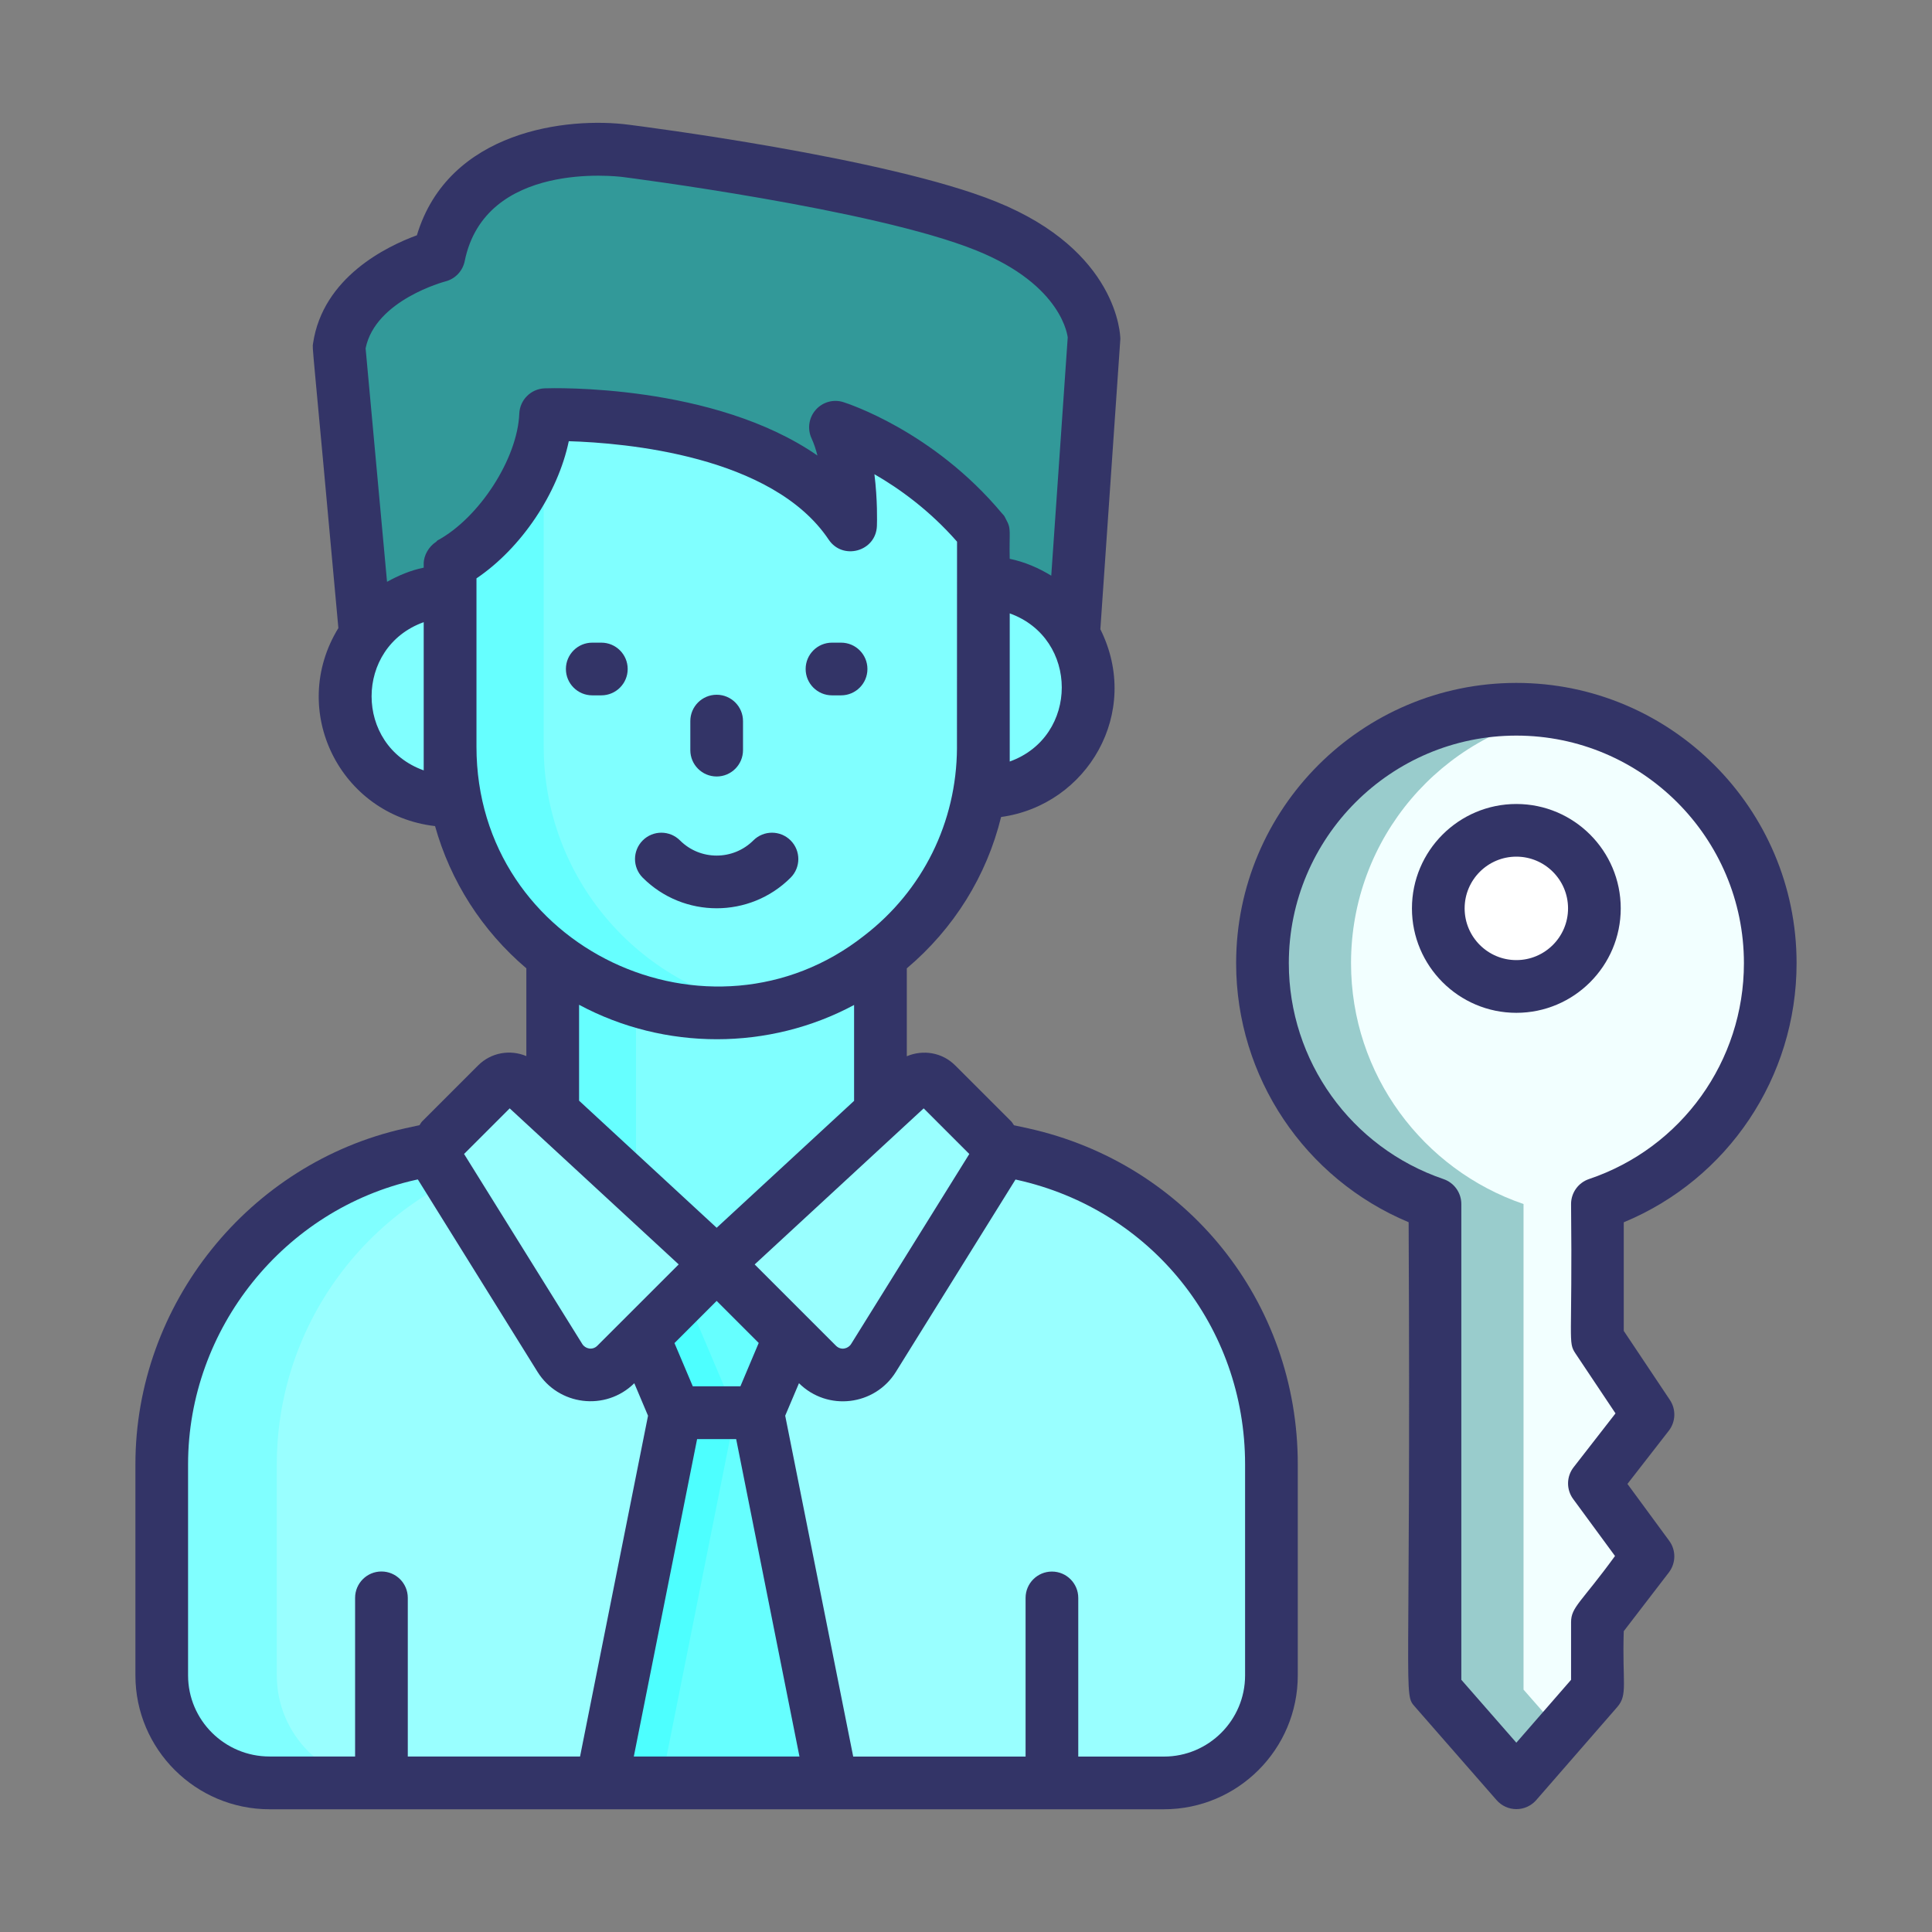 <svg xmlns="http://www.w3.org/2000/svg" xml:space="preserve" id="UserPermission" x="0" y="0" version="1.1" viewBox="0 0 55 55" enable-background="new 0 0 55 55">
  <rect x="0" y="0" width="55" height="55" fill="#808080" stroke="none"/>
  <g fill="#333467" class="color000000 svgShape">
    <path d="M45.475,38.114l1.439,2.155l-1.525,1.961l1.525,2.076l-1.439,1.874
		l0,1.921l-2.307,2.65l-2.317-2.65V34.276
		c-2.854-0.973-4.911-3.679-4.911-6.857c0-3.994,3.234-7.228,7.228-7.228
		s7.228,3.234,7.228,7.228c0,3.188-2.057,5.893-4.92,6.857L45.475,38.114z" fill="#f2ffff" class="colorf2f2ff svgShape"></path>
    <path d="M43.168,20.191c-3.994,0-7.228,3.234-7.228,7.228
		c0,3.178,2.057,5.884,4.911,6.857v13.825l2.317,2.65l1.26-1.446l-1.056-1.205
		V34.276c-2.854-0.973-4.911-3.679-4.911-6.857c0-3.568,2.576-6.524,5.968-7.117
		C44.02,20.228,43.594,20.191,43.168,20.191z" fill="#99cccc" class="colordadaf2 svgShape"></path>
    <path d="M33.134,50.759H7.67c-1.691,0-3.061-1.37-3.061-3.061v-6.011
		c0-4.239,2.942-7.909,7.08-8.832l8.714-1.943l8.714,1.943
		c4.137,0.922,7.08,4.593,7.08,8.832v6.011
		C36.195,49.388,34.825,50.759,33.134,50.759z" fill="#99ffff" class="colorcc99ff svgShape"></path>
    <path d="M7.88,41.689v6.006c0,1.694,1.376,3.06,3.06,3.06H7.675
		c-1.694,0-3.07-1.366-3.07-3.06v-6.006c0-4.24,2.946-7.916,7.084-8.83
		l8.717-1.951l1.633,0.37l-7.074,1.581C10.827,33.773,7.88,37.449,7.88,41.689z" fill="#80ffff" class="colorc080ff svgShape"></path>
    <polygon points="21.575 40.214 19.229 40.214 17.434 35.973 23.37 35.973" fill="#66ffff" class="colorff8066 svgShape"></polygon>
    <polygon points="20.929 40.21 19.225 40.21 17.439 35.97 19.133 35.97" fill="#4dffff" class="colorff6b4d svgShape"></polygon>
    <rect width="9.331" height="10.464" x="15.737" y="25.441" fill="#80ffff" class="colorffd580 svgShape"></rect>
    <rect width="2.372" height="10.472" x="15.734" y="25.436" fill="#66ffff" class="colorffbf66 svgShape"></rect>
    <path d="M20.402,28.84H20.402c-4.191,0-7.588-3.397-7.588-7.588V10.049
		h15.176v11.203C27.99,25.442,24.593,28.84,20.402,28.84z" fill="#80ffff" class="colorffd580 svgShape"></path>
    <path d="M21.741,28.711c-0.431,0.082-0.883,0.123-1.335,0.123
		c-4.199,0-7.587-3.388-7.587-7.587V10.046h2.659v11.201
		C15.478,24.995,18.178,28.095,21.741,28.711z" fill="#66ffff" class="colorffbf66 svgShape"></path>
    <path d="M23.269,38.841l-2.867-2.867l5.551-5.127
		c0.202-0.187,0.516-0.181,0.711,0.014l1.593,1.593
		c0.169,0.169,0.199,0.431,0.073,0.634l-3.463,5.569
		C24.518,39.218,23.737,39.308,23.269,38.841z" fill="#99ffff" class="colorcc99ff svgShape"></path>
    <path d="M17.535,38.841l2.867-2.867l-5.551-5.127
		c-0.202-0.187-0.516-0.181-0.711,0.014l-1.593,1.593
		c-0.169,0.169-0.199,0.431-0.073,0.634l3.463,5.569
		C16.286,39.218,17.068,39.308,17.535,38.841z" fill="#99ffff" class="colorcc99ff svgShape"></path>
    <polygon points="23.674 50.759 17.127 50.759 19.229 40.218 21.572 40.218" fill="#66ffff" class="colorff8066 svgShape"></polygon>
    <polygon points="20.929 40.221 18.825 50.755 17.131 50.755 19.225 40.221" fill="#4dffff" class="colorff6b4d svgShape"></polygon>
    <path d="M21.977,24.456c-0.869,0.869-2.279,0.869-3.149,0" fill="#ffffff" class="colorffffff svgShape"></path>
    <path d="M12.812,20.5l-0-4.455c1.441-0.778,2.665-2.699,2.721-4.24
		c0,0,6.434-0.224,8.686,3.139c0,0,0.058-1.725-0.439-2.778
		c0,0,2.368,0.731,4.21,2.983v6.96l2.417-1.725l0.742-10.733
		c0,0-0.029-1.989-3.071-3.217S17.814,4.299,17.814,4.299s-4.591-0.614-5.322,2.983
		c0,0-2.544,0.643-2.837,2.603l1.033,11.257L12.812,20.5z" fill="#329999" class="color797980 svgShape"></path>
    <path d="M30.98 19.57c0 1.652-1.336 2.988-2.988 2.988v-5.976C29.644 16.582 30.98 17.919 30.98 19.57zM9.824 19.822c0 1.652 1.336 2.988 2.988 2.988V16.834C11.161 16.834 9.824 18.17 9.824 19.822z" fill="#80ffff" class="colorffd580 svgShape"></path>
    <circle cx="43.167" cy="25.86" r="2.222" fill="#ffffff" class="colorffffff svgShape"></circle>
    <path d="M16.86 19.795h.259c.414 0 .75-.336.75-.75s-.336-.75-.75-.75h-.259c-.414 0-.75.336-.75.75S16.446 19.795 16.86 19.795zM23.685 19.795h.259c.414 0 .75-.336.75-.75s-.336-.75-.75-.75h-.259c-.414 0-.75.336-.75.75S23.271 19.795 23.685 19.795z" fill="#333467" class="color000000 svgShape"></path>
    <path d="M13.61,30.331l-1.593,1.593c-0.032,0.032-0.048,0.073-0.076,0.108
		l-0.419,0.091c-4.442,0.99-7.667,5.012-7.667,9.562v6.01
		c0,2.102,1.714,3.811,3.82,3.811c-0.209-0,16.117-0,25.46,0
		c2.101,0,3.81-1.709,3.81-3.811v-6.01c0-4.627-3.153-8.559-7.671-9.563
		l-0.408-0.088c-0.028-0.035-0.045-0.076-0.077-0.109l-1.593-1.592
		c-0.374-0.376-0.919-0.459-1.381-0.264v-2.502
		c1.343-1.135,2.273-2.633,2.684-4.309c2.459-0.338,4.008-2.979,2.826-5.345
		l0.569-8.266c-0.001-0.102-0.065-2.507-3.539-3.907
		c-3.095-1.253-10.149-2.151-10.443-2.188c-1.747-0.232-5.145,0.156-6.044,3.146
		c-0.858,0.314-2.677,1.193-2.956,3.078c-0.026,0.171-0.038-0.266,0.721,8.103
		c-1.441,2.35,0.052,5.326,2.752,5.638c0.44,1.568,1.332,2.971,2.599,4.049
		v2.499C14.525,29.872,13.982,29.959,13.61,30.331z M24.314,28.609v2.73
		l-3.912,3.613l-3.917-3.618v-2.73C18.927,29.915,21.899,29.907,24.314,28.609z
		 M18.043,50.005l1.802-9.037h1.112l1.802,9.037H18.043z M21.078,39.465h-1.356
		l-0.521-1.23l1.201-1.201l1.197,1.197L21.078,39.465z M14.51,31.553l4.811,4.442
		l-2.315,2.314c-0.14,0.14-0.346,0.089-0.431-0.05l-3.364-5.408L14.51,31.553z
		 M5.354,47.694v-6.01c0-3.854,2.731-7.26,6.489-8.097l0.052-0.011l3.406,5.476
		c0.597,0.96,1.937,1.132,2.756,0.326l0.391,0.925l-1.935,9.701h-4.904v-4.517
		c0-0.414-0.336-0.75-0.75-0.75s-0.75,0.336-0.75,0.75v4.517h-2.434
		C6.396,50.005,5.354,48.969,5.354,47.694z M35.445,41.685v6.01
		c0,1.274-1.036,2.311-2.31,2.311h-2.439v-4.517c0-0.414-0.336-0.75-0.75-0.75
		s-0.75,0.336-0.75,0.75v4.517h-4.907l-1.936-9.704l0.392-0.925
		c0.815,0.808,2.16,0.641,2.759-0.323l3.405-5.475l0.043,0.009
		C32.775,34.437,35.445,37.767,35.445,41.685z M27.594,32.852l-3.364,5.408
		c-0.085,0.138-0.29,0.19-0.431,0.051l-2.315-2.315l4.811-4.443L27.594,32.852z
		 M28.745,21.679c0-0.15,0-4.364,0-4.217C30.719,18.17,30.722,20.969,28.745,21.679z
		 M12.677,8.012c0.28-0.07,0.495-0.296,0.552-0.578
		c0.581-2.864,4.329-2.415,4.491-2.396c0.071,0.009,7.157,0.911,10.074,2.092
		c2.482,1.001,2.596,2.473,2.602,2.473l-0.469,6.785
		c-0.361-0.22-0.755-0.392-1.183-0.48c-0.018-0.797,0.053-0.843-0.104-1.122
		c-0.022-0.04-0.038-0.082-0.067-0.118c-0.004-0.005-0.049-0.054-0.05-0.055
		c-1.962-2.349-4.413-3.133-4.517-3.166c-0.282-0.089-0.592-0.001-0.787,0.224
		c-0.195,0.224-0.24,0.541-0.115,0.81c0.067,0.145,0.122,0.311,0.167,0.487
		c-2.954-2.048-7.531-1.922-7.764-1.913c-0.393,0.014-0.708,0.328-0.724,0.721
		c-0.05,1.278-1.138,2.965-2.328,3.609c-0.018,0.01-0.025,0.03-0.042,0.041
		c-0.202,0.131-0.351,0.38-0.351,0.619v0.115
		c-0.374,0.076-0.719,0.223-1.044,0.403l-0.61-6.647
		C10.686,8.54,12.659,8.017,12.677,8.012z M12.062,21.931
		c-1.981-0.708-1.975-3.513,0-4.219V21.931z M13.564,21.255c0-0.118,0-5.059,0-4.79
		c1.28-0.863,2.318-2.42,2.628-3.905c1.601,0.048,5.796,0.408,7.399,2.802
		c0.4,0.598,1.347,0.34,1.373-0.392c0.004-0.111,0.02-0.735-0.071-1.47
		c0.694,0.399,1.562,1.017,2.352,1.92c-0,0.456-0.003,6.174-0.002,5.878
		c-0.013,2.109-0.97,4.051-2.642,5.338C20.235,30.078,13.564,27.027,13.564,21.255z" fill="#333467" class="color000000 svgShape"></path>
    <path d="M22.507 24.986c.293-.293.293-.768 0-1.061s-.768-.293-1.061 0c-.576.575-1.513.576-2.088 0-.293-.293-.768-.293-1.061 0s-.293.768 0 1.061C19.458 26.147 21.346 26.147 22.507 24.986zM20.402 22.105c.414 0 .75-.336.75-.75V20.528c0-.414-.336-.75-.75-.75s-.75.336-.75.75v.827C19.652 21.769 19.988 22.105 20.402 22.105zM43.167 22.888c-1.639 0-2.972 1.333-2.972 2.972s1.333 2.973 2.972 2.973 2.972-1.334 2.972-2.973S44.806 22.888 43.167 22.888zM43.167 27.332c-.812 0-1.472-.66-1.472-1.473 0-.812.661-1.472 1.472-1.472s1.472.66 1.472 1.472C44.639 26.672 43.979 27.332 43.167 27.332z" fill="#333467" class="color000000 svgShape"></path>
    <path d="M43.168,19.441c-4.399,0-7.978,3.579-7.978,7.979
		c0,3.239,1.953,6.137,4.911,7.374c0.067,13.8-0.165,13.4,0.186,13.801
		l2.317,2.65c0.142,0.163,0.348,0.257,0.564,0.257c0,0,0,0,0.001,0
		c0.216,0,0.422-0.094,0.565-0.258l2.307-2.65
		c0.308-0.355,0.136-0.682,0.184-2.158l1.284-1.672
		c0.203-0.265,0.208-0.632,0.01-0.901l-1.189-1.619l1.177-1.514
		c0.198-0.255,0.211-0.607,0.031-0.877l-1.313-1.966l0-3.091
		c2.964-1.228,4.92-4.126,4.92-7.376C51.146,23.02,47.567,19.441,43.168,19.441
		z M45.236,33.565c-0.305,0.103-0.511,0.389-0.511,0.711
		c0.042,3.956-0.097,3.92,0.126,4.255l1.139,1.705l-1.193,1.534
		c-0.206,0.265-0.211,0.634-0.012,0.904l1.191,1.622
		c-0.966,1.327-1.251,1.452-1.251,1.884l0,1.641l-1.558,1.79l-1.566-1.791
		V34.276c0-0.321-0.204-0.606-0.508-0.71c-2.633-0.897-4.403-3.367-4.403-6.146
		c0-3.572,2.906-6.479,6.478-6.479s6.478,2.906,6.478,6.479
		C49.646,30.207,47.874,32.677,45.236,33.565z" fill="#333467" class="color000000 svgShape"></path>
  </g>
</svg>
